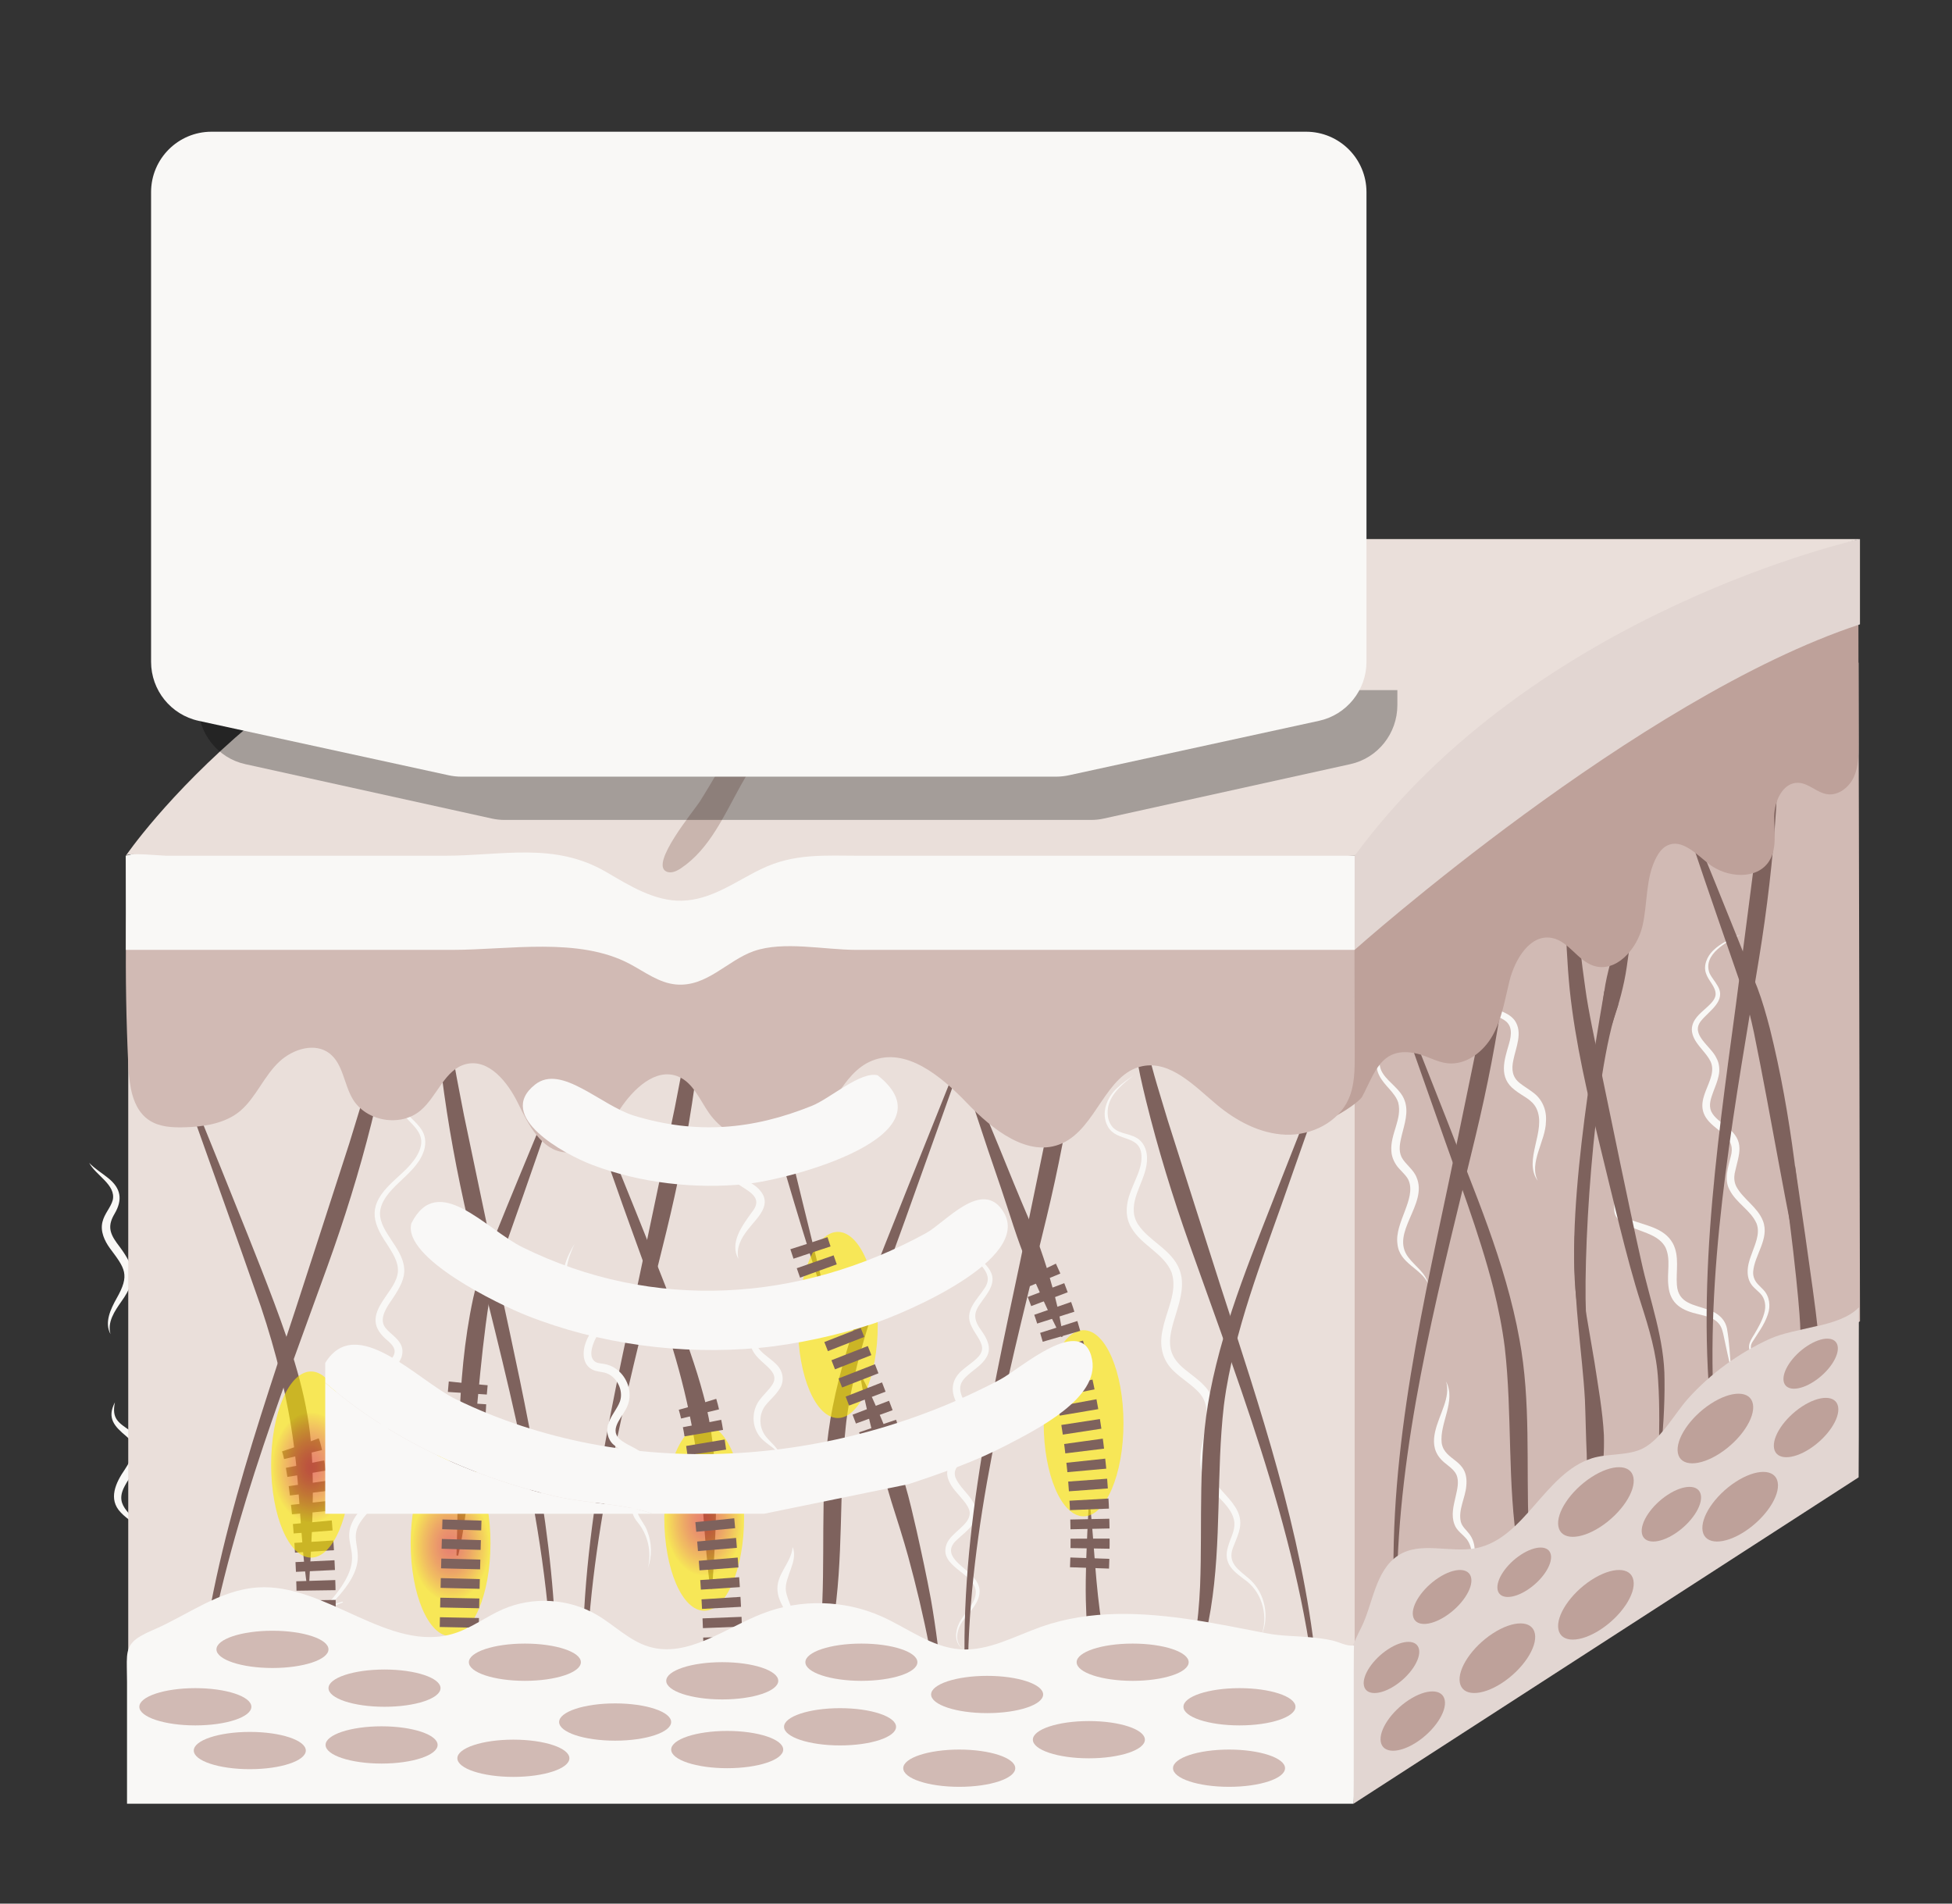<svg width="200" height="195" viewBox="0 0 200 195" fill="none" xmlns="http://www.w3.org/2000/svg">
<rect x="0" y="0" width="200" height="195" fill="#333333" stroke="none"/>
<path d="M11.776 143.647C11.423 145.359 12.136 145.73 13.403 146.604C14.437 147.313 14.704 148.483 14.259 149.635C13.931 150.58 13.242 151.337 12.789 152.207C11.505 154.554 14.002 155.057 14.462 156.975C13.98 156.08 13.053 155.67 12.376 154.935C11.041 153.555 11.873 151.857 12.793 150.523C13.499 149.446 14.159 148.119 12.953 147.139C11.733 146.119 10.92 145.284 11.776 143.647Z" fill="#F9F8F6"/>
<path d="M9.127 119.112C9.705 119.722 10.411 120.132 11.074 120.671C12.398 121.726 12.587 122.885 11.741 124.33C11.042 125.503 11.199 126.263 11.973 127.333C13.685 129.58 14.238 130.821 12.43 133.329C11.752 134.299 10.971 135.429 11.324 136.663C10.668 135.479 11.345 134.085 11.934 133.025C13.343 130.564 12.808 129.944 11.245 127.847C10.718 127.112 10.261 126.145 10.493 125.189C10.693 124.319 11.338 123.713 11.552 122.935C11.909 121.366 9.794 120.392 9.134 119.115L9.127 119.112Z" fill="#F9F8F6"/>
<path d="M138.796 169.862L190.573 135.347L190.424 67.88L141.543 99.26L134.092 111.811L138.796 169.862Z" fill="#D1BAB4"/>
<path d="M13.14 109.054V169.862H138.797V87.661H12.891L13.14 109.054Z" fill="#EADFDA"/>
<path d="M48.299 105.106C45.681 106.24 42.603 107.395 41.298 110.127C40.852 111.098 40.724 112.25 41.159 113.241C41.619 114.297 42.628 114.796 43.245 115.806C43.673 116.498 43.655 117.4 43.342 118.127C42.443 120.485 39.101 121.79 38.933 124.237C38.919 125.314 39.564 126.199 40.146 127.101C42.022 129.808 41.733 130.875 39.928 133.461C39.418 134.234 38.837 135.283 39.55 136.089C40.014 136.649 40.791 137.077 41.105 137.808C41.305 138.243 41.262 138.793 41.062 139.214C40.709 139.955 40.117 140.437 39.668 141.047C38.619 142.274 39.857 143.583 40.035 144.924C40.103 145.384 40.046 145.869 39.828 146.286C39.468 146.992 38.758 147.36 38.487 147.988C38.255 148.558 38.551 149.193 38.798 149.767C39.111 150.473 39.489 151.301 39.379 152.118C39.158 153.744 37.692 154.7 36.897 155.963C35.281 158.502 39.029 159.444 33.441 164.801L33.319 164.612C33.911 164.423 34.507 164.244 35.102 164.062L35.131 164.148C34.553 164.376 33.975 164.608 33.394 164.829L32.959 164.997L33.273 164.644C38.937 158.513 33.672 158.627 36.947 154.636C37.596 153.79 38.398 153.063 38.534 152.029C38.601 151.372 38.252 150.755 37.981 150.135C37.788 149.71 37.56 149.2 37.503 148.687C37.46 148.337 37.496 147.97 37.631 147.645C37.977 146.646 39.322 146.204 39.122 145.052C38.791 143.408 37.653 142.16 38.983 140.526C39.418 139.952 40.014 139.467 40.324 138.868C40.624 138.254 40.26 137.823 39.786 137.387C38.088 136.007 38.156 134.802 39.34 133.075C39.925 132.162 40.656 131.353 40.77 130.286C40.838 129.223 40.199 128.328 39.639 127.426C37.949 124.958 37.838 123.374 40.082 121.206C41.123 120.185 42.346 119.297 42.938 117.953C43.663 116.291 42.521 115.488 41.476 114.347C39.814 112.489 40.713 109.707 42.407 108.198C44.062 106.664 46.213 105.84 48.267 105.016L48.299 105.099V105.106Z" fill="#F9F8F6"/>
<path d="M30.787 148.037C31.593 150.185 32.802 160.792 32.264 168.984" stroke="#7E625D" stroke-width="4" stroke-miterlimit="10" stroke-dasharray="1 1"/>
<path d="M81.213 158.47C81.82 159.939 80.343 161.555 80.522 162.95C80.678 164.077 81.52 165.154 81.367 166.366C81.32 166.794 81.139 167.226 80.811 167.479C81.488 165.853 79.83 164.633 79.673 163.053C79.441 161.305 81.089 160.128 81.213 158.47Z" fill="#F9F8F6"/>
<path d="M77.945 134.531C77.435 135.722 76.954 137.323 77.917 138.354C78.395 138.871 79.019 139.221 79.536 139.756C80.214 140.391 80.413 141.403 79.91 142.213C79.472 142.937 78.887 143.387 78.48 143.904C77.863 144.642 77.746 145.708 78.131 146.582C78.53 147.556 79.686 148.098 79.982 149.143C79.39 148.177 78.191 147.856 77.631 146.839C77 145.798 77.089 144.371 77.831 143.408C78.298 142.78 78.862 142.309 79.165 141.785C80.096 140.198 77.107 139.538 76.911 137.666C76.733 136.517 77.282 135.397 77.942 134.531H77.945Z" fill="#F9F8F6"/>
<path d="M75.038 117.592C74.421 118.509 74.596 119.768 75.509 120.378C76.158 120.845 77.114 121.145 77.724 121.783C79.268 123.356 77.613 124.687 76.643 125.938C75.958 126.798 75.394 127.814 75.658 128.956C74.695 127.283 76.118 125.453 77.067 124.134C78.43 122.425 76.147 121.872 75.081 120.895C74.085 120.086 74.007 118.377 75.038 117.592Z" fill="#F9F8F6"/>
<path d="M102.174 123.534C100.954 124.522 99.456 125.842 99.72 127.565C100.037 129.355 102.58 129.912 101.368 132.162C100.423 133.821 99.128 134.42 100.562 136.314C101.107 137.095 101.635 138.047 101.093 138.999C100.651 139.798 99.805 140.28 99.192 140.833C98.832 141.154 98.486 141.518 98.4 141.988C98.318 142.416 98.472 142.898 98.707 143.369C99.217 144.385 100.005 145.241 100.348 146.397C101.129 149.115 97.334 149.489 97.876 151.294C98.258 152.307 99.249 152.995 99.77 153.983C100.736 155.763 99.078 156.744 97.983 157.792C96.421 159.265 98.625 160.378 99.57 161.377C99.987 161.805 100.366 162.361 100.369 162.989C100.362 164.205 99.356 165.082 98.696 165.974C98.051 166.816 97.694 168.21 98.693 168.931C97.598 168.239 97.897 166.773 98.514 165.849C99.085 164.968 100.016 164.094 99.98 163.003C99.816 161.095 96.085 160.471 97.002 158.138C97.484 156.95 99.385 156.216 99.36 154.971C99.335 154.543 99.039 154.101 98.7 153.687C98.176 153.031 97.455 152.396 97.156 151.529C96.564 149.757 98.568 148.983 99.403 147.88C100.305 146.621 98.543 144.913 98.019 143.715C97.32 142.399 97.526 141.197 98.707 140.262C99.156 139.88 99.631 139.567 100.009 139.213C100.366 138.889 100.651 138.522 100.626 138.044C100.572 137.345 99.888 136.61 99.567 135.914C98.696 134.281 100.137 133.139 100.918 131.905C102.042 130.129 99.531 129.334 99.42 127.608C99.221 125.764 100.822 124.469 102.181 123.534H102.174Z" fill="#F9F8F6"/>
<path d="M116.148 110.163C115.089 110.991 113.894 111.932 113.562 113.288C113.42 113.922 113.463 114.646 113.809 115.203C114.376 116.166 115.588 116.034 116.473 116.572C117.168 116.961 117.507 117.796 117.521 118.559C117.611 120.663 115.806 122.454 116.223 124.54C116.284 124.754 116.359 124.993 116.469 125.189L116.519 125.293L116.583 125.393C117.721 127.162 120.04 127.964 120.846 130.047C121.402 131.495 120.96 133.043 120.539 134.424C120.171 135.675 119.669 137.016 119.972 138.286C120.403 139.984 122.194 140.669 123.324 141.885C124.173 142.709 124.591 143.911 124.501 145.056C124.441 147.085 123.235 149.111 124.038 151.069C124.587 152.31 125.789 153.159 126.538 154.336C127.576 155.948 126.912 157.029 126.324 158.555C125.739 160.114 126.92 160.817 127.993 161.73C129.616 163.146 130.133 165.657 129.209 167.593C129.976 165.671 129.381 163.288 127.768 161.994C126.467 161.016 125.254 160.253 125.832 158.402C126.081 157.528 126.531 156.833 126.474 155.987C126.331 154.172 124.077 153.081 123.349 151.372C123.014 150.666 122.946 149.871 122.996 149.14C123.128 146.928 124.569 144.285 122.693 142.488C121.958 141.739 121.085 141.239 120.293 140.48C119.055 139.338 118.763 137.805 119.119 136.232C119.48 134.281 120.692 132.319 120.043 130.347C119.258 128.396 116.983 127.601 115.927 125.778C115.075 124.366 115.485 122.835 116.091 121.452C116.484 120.489 116.954 119.601 116.962 118.573C116.965 116.112 114.408 117.072 113.498 115.381C112.764 114.047 113.409 112.389 114.468 111.451C114.978 110.962 115.56 110.566 116.138 110.17L116.148 110.163Z" fill="#F9F8F6"/>
<path d="M148.155 141.503C149.225 143.533 147.481 145.755 147.713 147.816C148.016 149.728 150.517 149.421 150.235 152.218C150.131 153.469 149.382 154.675 149.678 155.902C149.814 156.394 150.228 156.719 150.538 157.125C151.323 158.135 151.283 159.715 150.385 160.631C150.952 159.704 150.902 158.541 150.306 157.703C149.903 157.179 149.24 156.811 149.015 156.134C148.665 155.203 148.933 154.24 149.133 153.348C149.297 152.599 149.529 151.765 149.225 151.073C148.89 150.334 148.027 150.013 147.492 149.311C146.215 147.695 147.414 145.623 147.952 144C148.23 143.194 148.416 142.338 148.159 141.496L148.155 141.503Z" fill="#F9F8F6"/>
<path d="M142.089 106.992C141.29 107.741 141.083 109.093 141.711 109.996C142.331 110.944 143.501 111.579 143.911 112.717C144.357 113.887 143.897 115.174 143.622 116.301C143.437 117.082 143.269 117.824 143.601 118.531C143.983 119.269 144.824 119.782 145.138 120.603C146.337 123.378 142.371 126.295 144.304 128.803C144.96 129.683 146.073 130.386 146.344 131.535C145.609 129.887 143.376 129.466 143.18 127.415C142.881 125.261 145.095 122.839 144.339 120.945C144.165 120.517 143.776 120.171 143.362 119.718C142.931 119.262 142.585 118.573 142.56 117.924C142.421 116.177 143.69 114.632 143.262 112.945C142.927 111.907 141.853 111.226 141.34 110.217C140.751 109.136 141.09 107.684 142.096 107L142.089 106.992Z" fill="#F9F8F6"/>
<path d="M165.791 119.872C165.955 120.981 165.809 122.115 165.841 123.203C165.841 124.152 165.97 124.53 166.89 124.879C168.445 125.525 170.482 125.707 171.395 127.358C172.104 128.681 171.705 130.247 171.812 131.624C171.947 133.557 173.588 133.632 175.086 134.185C175.999 134.509 176.737 135.101 176.944 136.089C177.187 137.477 177.248 138.868 177.365 140.269C177.098 139.185 176.873 138.097 176.641 137.009C176.534 136.471 176.42 135.939 176.106 135.586C175.607 134.98 174.808 134.823 174.073 134.637C172.379 134.263 171.12 133.614 170.942 131.709C170.778 130.365 171.216 128.988 170.635 127.765C170 126.598 168.581 126.299 167.407 125.806C166.608 125.471 165.506 125.086 165.403 124.069C165.303 122.636 165.77 121.277 165.791 119.868V119.872Z" fill="#F9F8F6"/>
<path d="M152.46 99.356C151.836 100.148 151.757 101.3 152.182 102.199C152.777 103.647 154.322 103.376 155.192 104.521C156.062 105.773 155.302 107.321 155.056 108.601C154.846 109.546 154.942 110.37 155.748 110.973C156.116 111.272 156.569 111.526 157.011 111.864C158.013 112.56 158.495 113.716 158.395 114.903C158.373 116.872 156.608 119.108 157.567 120.97C155.991 118.855 158.519 115.813 157.417 113.534C156.957 112.606 156.009 112.307 155.206 111.658C153.498 110.381 154.129 108.58 154.618 106.9C154.871 106.008 154.988 105.059 154.136 104.503C153.555 104.121 152.599 103.8 152.167 103.115C151.361 102.02 151.425 100.276 152.463 99.36L152.46 99.356Z" fill="#F9F8F6"/>
<path d="M178.304 95.757C176.913 96.485 174.48 97.737 175.14 99.645C175.354 100.134 175.732 100.523 175.996 101.004C176.898 102.545 175.111 103.54 174.295 104.567C173.128 105.987 175.336 107.174 175.871 108.398C176.171 108.929 176.224 109.625 176.089 110.206C175.967 110.787 175.743 111.301 175.557 111.797C175.3 112.51 175.04 113.181 175.333 113.858C175.668 114.536 176.317 114.914 176.927 115.424C178.881 116.947 178.161 118.206 177.733 120.196C177.651 120.671 177.69 121.12 177.901 121.544C178.582 122.828 180.09 123.652 180.633 125.072C181.328 126.909 179.752 128.542 179.627 130.286C179.602 130.768 179.78 131.203 180.119 131.563C180.29 131.749 180.497 131.927 180.693 132.144C181.314 132.804 181.432 133.806 181.132 134.638C180.782 135.718 180.083 136.599 179.534 137.494C179.234 137.972 179.441 138.49 179.762 138.9C180.055 139.331 180.501 139.784 180.411 140.351C180.454 139.781 179.991 139.385 179.666 138.975C178.906 138.108 179.195 137.537 179.741 136.681C180.14 136.004 180.558 135.287 180.757 134.531C180.975 133.817 180.875 133.011 180.333 132.476C180.158 132.298 179.951 132.13 179.744 131.923C178.774 131.025 179.003 129.683 179.42 128.599C179.777 127.543 180.39 126.402 179.973 125.321C179.359 123.948 177.904 123.26 177.209 121.887C176.613 120.802 177.077 119.536 177.333 118.473C177.861 116.565 176.274 116.119 175.151 114.942C173.071 112.742 176.199 110.652 175.247 108.704C174.89 108.005 174.277 107.453 173.831 106.793C173.485 106.3 173.221 105.641 173.403 105.02C173.642 104.15 174.455 103.611 175.033 103.051C175.375 102.716 175.753 102.341 175.782 101.86C175.793 101.075 175.065 100.494 174.815 99.763C174.487 98.928 174.905 97.983 175.493 97.398C176.278 96.61 177.305 96.182 178.3 95.747L178.304 95.757Z" fill="#F9F8F6"/>
<path d="M17.105 106.058C18.663 109.835 21.092 115.866 22.651 119.7C24.474 124.262 26.342 128.788 28.076 133.403C29.806 138.04 31.446 142.809 31.86 147.791C32.281 152.728 31.921 157.66 31.657 162.589L31.478 162.597C31.111 160.153 30.94 157.689 30.765 155.246C30.587 152.817 30.43 150.388 30.098 147.984C29.463 143.194 28.272 138.465 26.738 133.874C24.067 126.188 20.828 117.3 18.146 109.596L16.934 106.119L17.098 106.054L17.105 106.058Z" fill="#7E625D"/>
<path d="M58.422 108.469C56.31 114.707 54.163 120.931 51.959 127.137L50.868 130.243C50.525 131.217 50.297 132.259 50.108 133.311C49.138 139.47 48.753 146.625 47.993 152.827C47.722 155.014 47.454 157.211 46.944 159.358L46.77 159.333C47.073 150.534 46.616 141.653 48.481 132.983C48.731 131.888 49.02 130.789 49.452 129.708L50.696 126.659C51.52 124.626 52.344 122.593 53.186 120.564C54.859 116.505 56.546 112.449 58.254 108.408L58.418 108.473L58.422 108.469Z" fill="#7E625D"/>
<path d="M19.925 178.739C20.407 163.335 25.518 148.558 30.301 134.056C31.72 129.662 34.381 121.523 35.797 117.1C36.5 114.771 37.363 112.178 37.883 109.814C38.397 107.399 38.583 104.856 37.759 102.488L37.534 101.906C37.498 101.806 37.452 101.714 37.406 101.621L37.267 101.339L37.127 101.057C37.081 100.965 37.02 100.876 36.967 100.786L36.639 100.244L36.778 100.134C37.951 101.428 38.736 103.058 39.075 104.778C39.727 108.237 38.871 111.736 38.048 115.085C36.803 120.053 35.269 124.954 33.532 129.765C28.546 143.59 22.939 157.828 20.792 172.412C20.5 174.495 20.254 176.646 20.1 178.743L19.922 178.736L19.925 178.739Z" fill="#7E625D"/>
<path d="M56.573 177.177C57.161 160.235 52.407 143.387 48.43 127.048C47.218 122.079 46.212 117.04 45.502 111.968C45.038 108.551 44.56 104.981 45.577 101.61C46.098 99.938 47.054 98.397 48.355 97.238L48.484 97.362L48.099 97.865C47.988 97.987 47.835 98.24 47.745 98.386C47.642 98.568 47.503 98.736 47.421 98.918L47.136 99.47C46.066 101.735 45.976 104.285 46.233 106.743C46.497 109.147 47.082 111.818 47.532 114.211C48.469 118.766 50.249 127.13 51.191 131.656C53.959 144.528 56.944 157.571 56.983 170.8C56.983 172.911 56.905 175.083 56.755 177.188L56.577 177.177H56.573Z" fill="#7E625D"/>
<path d="M99.737 105.341C98.064 110.078 95.361 117.617 93.649 122.411C91.174 129.487 88.235 136.481 86.965 143.893C86.847 144.603 86.73 145.38 86.658 146.097C85.934 152.827 86.466 159.668 85.349 166.406C84.846 169.423 83.99 172.412 82.596 175.119L82.432 175.051C83.584 171.452 84.079 167.754 84.258 164.02C84.518 157.414 83.987 150.723 85.306 144.171C86.811 136.499 89.989 129.33 92.821 122.101C93.906 119.401 96.82 112.114 97.875 109.482L99.573 105.28L99.737 105.345V105.341Z" fill="#7E625D"/>
<path d="M58.422 107.624C61.989 116.348 65.78 125.525 69.183 134.309C70.249 137.134 71.294 139.98 72.072 142.905C73.833 149.382 73.427 156.155 72.963 162.764L72.785 162.771C72.45 160.382 72.282 157.981 72.093 155.599C71.704 149.657 70.67 143.875 68.94 138.19C67.31 132.847 64.877 126.577 63.03 121.252C62.26 119.069 60.191 113.209 59.442 111.08L58.258 107.684L58.422 107.62V107.624Z" fill="#7E625D"/>
<path d="M84.743 133.839C82.378 126.884 80.274 119.494 78.227 112.435C77.799 110.973 77.353 109.507 77.103 107.991C76.59 104.938 77.406 101.336 79.9 99.356L80.039 99.467C79.728 100.162 79.465 100.84 79.261 101.525C78.658 103.572 78.723 105.673 78.887 107.781C78.99 110.324 79.996 113.937 80.599 116.433C81.291 119.287 83.092 126.702 83.784 129.462C84.155 130.907 84.508 132.355 84.914 133.785L84.747 133.839H84.743Z" fill="#7E625D"/>
<path d="M96.575 177.969C96.001 171.788 94.681 165.425 93.051 159.444C92.57 157.692 91.882 155.545 91.329 153.808C90.523 151.18 89.813 148.505 89.164 145.83C88.793 144.285 88.44 142.741 88.176 141.172L88.343 141.115C88.722 141.821 89.06 142.541 89.399 143.258C90.712 146.147 91.849 149.114 92.759 152.157C93.151 153.469 93.601 155.42 93.911 156.779C94.392 158.926 94.97 161.598 95.37 163.773C95.891 166.712 96.343 170.24 96.561 173.214C96.647 174.388 96.746 176.781 96.757 177.962L96.579 177.972L96.575 177.969Z" fill="#7E625D"/>
<path d="M59.928 176.407C58.769 161.038 62.278 145.805 65.488 130.875C66.433 126.356 68.209 117.981 69.147 113.43C69.597 111.041 70.182 108.369 70.446 105.962C70.699 103.508 70.613 100.958 69.543 98.689L69.258 98.136C69.212 98.04 69.158 97.954 69.101 97.869L68.933 97.605L68.766 97.337C68.709 97.248 68.641 97.17 68.58 97.084L68.195 96.581L68.323 96.457C69.625 97.619 70.581 99.156 71.102 100.829C72.118 104.2 71.641 107.77 71.177 111.187C70.467 116.259 69.465 121.298 68.249 126.267C64.76 140.544 60.702 155.296 60.117 170.026C60.045 172.127 60.035 174.292 60.102 176.396L59.924 176.407H59.928Z" fill="#7E625D"/>
<path d="M138.19 103.775C136.546 108.515 133.885 116.059 132.202 120.856C129.766 127.936 126.877 134.941 125.632 142.349C125.547 142.837 125.457 143.508 125.393 144C124.601 150.909 125.176 157.924 124.049 164.84C123.553 167.854 122.715 170.843 121.338 173.553L121.174 173.485C122.304 169.883 122.79 166.188 122.961 162.457C123.214 155.859 122.693 149.182 123.984 142.634C125.461 134.969 128.589 127.79 131.374 120.553C132.441 117.849 135.312 110.559 136.35 107.923L138.023 103.718L138.187 103.779L138.19 103.775Z" fill="#7E625D"/>
<path d="M111.71 154.34C112.124 158.377 112.252 162.507 112.905 166.516C113.262 168.26 113.597 170.015 113.847 171.774C114.061 173.122 114.307 174.448 114.464 175.815L114.3 175.882C112.902 174.003 112.053 171.752 111.618 169.459C111.336 167.686 111.325 165.717 111.254 163.923C111.225 162.7 111.254 161.027 111.29 159.804C111.354 157.978 111.443 156.162 111.536 154.34H111.71Z" fill="#7E625D"/>
<path d="M97.562 106.062C99.613 110.841 101.931 116.405 103.886 121.238C104.399 122.507 104.945 123.766 105.48 125.029C106.547 127.561 107.403 130.169 108.091 132.833C108.43 134.17 108.726 135.522 108.897 136.906L108.729 136.959C107.449 134.509 106.343 132.023 105.277 129.487C104.203 126.966 103.454 124.319 102.57 121.73L101.243 117.839C100.298 115.032 98.939 110.884 98.022 108.08L97.394 106.122L97.559 106.062H97.562Z" fill="#7E625D"/>
<path d="M135.073 176.403C133.875 159.515 127.469 143.255 121.859 127.422C120.151 122.607 118.642 117.703 117.418 112.738C116.609 109.393 115.771 105.901 116.409 102.445C116.744 100.726 117.511 99.092 118.67 97.794L118.809 97.901L118.485 98.443C118.389 98.575 118.267 98.846 118.192 98.999C118.107 99.192 117.993 99.374 117.928 99.567L117.707 100.148C116.901 102.52 117.083 105.059 117.59 107.474C118.1 109.835 118.952 112.428 119.644 114.764C121.039 119.194 123.653 127.326 125.051 131.727C129.103 144.239 133.383 156.893 134.802 170.029C135.023 172.127 135.173 174.295 135.245 176.399L135.07 176.407L135.073 176.403Z" fill="#7E625D"/>
<path d="M99.043 174.841C97.898 159.486 101.344 144.257 104.504 129.323C105.431 124.804 107.179 116.426 108.102 111.879C108.545 109.485 109.122 106.818 109.383 104.41C109.636 101.956 109.558 99.406 108.505 97.131L108.224 96.574C108.181 96.478 108.124 96.392 108.07 96.303L107.903 96.039L107.739 95.772C107.685 95.683 107.614 95.604 107.553 95.519L107.171 95.012L107.3 94.891C108.591 96.064 109.525 97.609 110.039 99.281C111.034 102.652 110.563 106.211 110.11 109.628C109.415 114.696 108.427 119.736 107.232 124.704C103.801 138.985 99.806 153.741 99.232 168.46C99.164 170.561 99.15 172.722 99.218 174.827L99.043 174.837V174.841Z" fill="#7E625D"/>
<path d="M161.516 126.605C161.787 130.871 162.672 135.315 163.367 139.524C163.731 141.942 164.213 144.571 164.334 147.01C164.416 150.185 163.97 153.423 162.672 156.337L162.501 156.294C162.501 155.656 162.536 155.035 162.572 154.418C162.622 152.56 162.626 150.759 162.572 148.904C162.49 147.156 162.462 145.152 162.39 143.39C162.262 141.029 161.941 138.329 161.727 135.968C161.499 133.628 161.317 130.828 161.299 128.478L161.342 126.602H161.516V126.605Z" fill="#7E625D"/>
<path d="M168.844 84.822C168.341 88.514 167.71 92.544 167.093 96.232C166.933 97.18 166.804 98.133 166.669 99.085C166.391 100.997 165.87 102.848 165.249 104.678C164.928 105.591 164.582 106.5 164.14 107.388L163.969 107.353C163.883 105.391 164.09 103.472 164.372 101.55C164.639 99.641 165.256 97.808 165.72 95.943C166.066 94.548 166.786 91.741 167.154 90.354C167.653 88.496 168.145 86.638 168.673 84.783L168.844 84.819V84.822Z" fill="#7E625D"/>
<path d="M141.517 97.733C143.383 102.391 146.307 109.839 148.176 114.564C151.033 121.976 154.264 129.334 155.684 137.209C156.865 143.583 156.362 150.056 156.622 156.465C156.797 160.196 157.285 163.891 158.42 167.49L158.256 167.558C156.879 164.847 156.037 161.862 155.538 158.848C154.404 151.932 154.974 144.917 154.175 138.008C153.918 135.982 153.515 133.974 153.02 131.987C151.529 126.177 149.325 120.542 147.352 114.871C146.386 112.128 143.782 104.738 142.84 102.067L141.35 97.794L141.514 97.733H141.517Z" fill="#7E625D"/>
<path d="M169.951 149.585C170 146.86 170.072 144.114 169.89 141.396C169.744 138.657 168.963 136.1 168.128 133.496C166.655 128.967 165.143 122.254 163.98 117.567C162.689 112.232 161.405 106.843 160.831 101.371C160.288 95.861 160.378 90.4 160.057 84.929L160.231 84.908C161.333 90.3 161.633 95.818 162.421 101.175C162.724 103.486 163.463 106.853 163.941 109.175C165.26 115.502 166.766 122.982 168.171 129.23C169.048 133.243 170.56 137.205 170.546 141.364C170.582 144.121 170.361 146.853 170.129 149.589L169.954 149.578L169.951 149.585Z" fill="#7E625D"/>
<path d="M142.997 166.516C141.856 151.162 145.298 135.932 148.458 120.999C149.385 116.48 151.133 108.102 152.056 103.554C152.499 101.161 153.076 98.493 153.337 96.086C153.59 93.632 153.512 91.082 152.459 88.806L152.178 88.25C152.135 88.153 152.078 88.068 152.024 87.979L151.857 87.715L151.693 87.447C151.639 87.358 151.568 87.279 151.507 87.194L151.125 86.687L151.254 86.566C152.545 87.74 153.479 89.284 153.993 90.957C154.988 94.327 154.517 97.887 154.064 101.304C153.369 106.372 152.381 111.411 151.186 116.38C147.755 130.661 143.76 145.416 143.186 160.135C143.118 162.236 143.104 164.398 143.172 166.502L142.997 166.513V166.516Z" fill="#7E625D"/>
<path d="M171.33 79.693C174.283 86.777 177.211 94.042 180.054 101.168C180.575 102.538 180.971 103.957 181.338 105.359C183.567 114.308 184.53 123.442 185.133 132.612L184.958 132.637C182.975 123.863 181.506 114.554 179.701 105.748C179.401 104.367 179.088 103.012 178.642 101.689C176.908 96.653 175.043 91.335 173.349 86.27C172.614 84.102 171.883 81.933 171.166 79.757L171.33 79.697V79.693Z" fill="#7E625D"/>
<path d="M175.811 148.765C173.524 133.539 175.821 118.095 177.854 102.969C178.443 98.393 179.559 89.908 180.14 85.304C180.404 82.885 180.779 80.178 180.861 77.76C180.929 75.292 180.661 72.756 179.441 70.57L179.12 70.038C179.07 69.946 179.01 69.864 178.946 69.781L178.76 69.528L178.575 69.275C178.514 69.189 178.439 69.115 178.371 69.036L177.954 68.562L178.072 68.43C179.449 69.503 180.494 70.973 181.132 72.606C182.373 75.895 182.173 79.479 181.974 82.921C181.656 88.028 181.05 93.125 180.23 98.168C177.872 112.667 174.994 127.679 175.522 142.402C175.611 144.503 175.757 146.661 175.985 148.751L175.811 148.772V148.765Z" fill="#7E625D"/>
<path d="M145.169 107.927C146.228 108.173 147.191 108.786 148.272 108.915C150.202 109.147 152.01 107.738 152.952 106.04C153.893 104.342 154.193 102.374 154.66 100.487C155.213 98.261 156.786 95.633 159.033 96.086C160.716 96.424 161.629 98.379 163.259 98.925C165.56 99.692 167.732 97.238 168.281 94.876C168.834 92.515 168.577 89.919 169.729 87.786C169.986 87.308 170.332 86.852 170.817 86.613C172.293 85.888 173.774 87.458 175.061 88.478C176.898 89.933 180.037 90.179 181.278 88.189C182.105 86.862 181.756 85.157 181.784 83.592C181.813 82.026 182.69 80.128 184.256 80.189C185.322 80.228 186.153 81.198 187.209 81.355C188.354 81.526 189.453 80.66 189.938 79.608C190.423 78.555 190.426 77.353 190.426 76.194C190.419 70.63 190.416 65.066 190.408 59.502C183.778 62.477 177.148 65.452 170.517 68.426C160.096 73.102 149.274 78.078 142.091 86.959C139.769 89.83 137.701 93.2 134.319 94.684C133.663 94.973 132.918 95.219 132.536 95.825C132.204 96.35 132.226 97.02 132.261 97.641C132.575 103.215 132.893 108.79 133.207 114.365C133.349 116.883 139.095 113.202 139.566 112.339C140.814 110.042 141.47 107.074 145.166 107.93L145.169 107.927Z" fill="#BEA19A"/>
<path d="M13.399 111.469C13.663 112.799 14.188 114.026 15.283 114.753C16.328 115.449 17.654 115.51 18.903 115.477C20.839 115.428 23.079 115.103 24.616 113.798C26.253 112.407 27.063 110.156 28.693 108.687C30.07 107.445 32.267 106.775 33.743 107.895C35.145 108.958 35.231 111.03 36.122 112.553C37.492 114.885 41.048 115.492 43.102 113.744C44.814 112.285 45.567 109.546 47.742 109.004C50.086 108.419 52.023 110.848 53.089 113.038C54.152 115.228 55.482 117.839 57.886 118.045C60.365 118.259 62.116 115.759 63.493 113.662C64.866 111.565 67.181 109.325 69.488 110.277C71.015 110.905 71.693 112.653 72.641 114.012C74.806 117.107 79.496 118.366 82.532 116.134C85.264 114.122 86.18 109.974 89.308 108.672C92.804 107.221 96.424 110.227 99.056 112.97C101.685 115.713 105.38 118.67 108.832 117.115C112.36 115.527 113.255 109.999 117.035 109.218C119.924 108.622 122.353 111.215 124.622 113.12C126.644 114.818 129.098 116.137 131.726 116.234C134.355 116.33 137.134 114.971 138.193 112.542C138.799 111.151 138.806 109.578 138.803 108.059C138.792 103.465 138.781 98.868 138.771 94.274C121.369 95.123 103.939 94.866 86.519 94.609C83.402 94.563 80.285 94.516 77.167 94.47C66.418 94.313 55.668 94.153 44.918 93.996C39.721 93.921 34.5 93.785 29.324 93.906C25.519 93.996 20.75 93.122 18.047 90.19C17.936 90.072 17.829 89.947 17.686 89.869C17.383 89.705 17.012 89.79 16.67 89.833C15.536 89.969 14.348 89.487 13.62 88.599C13.011 90.868 12.939 93.246 12.911 95.6C12.854 100.087 12.932 104.574 13.143 109.054C13.178 109.842 13.246 110.673 13.403 111.469H13.399Z" fill="#D1BAB4"/>
<path d="M138.797 97.298C138.797 97.298 167.822 71.44 190.57 63.957V55.219L145.07 64.35L138.793 87.658V97.298H138.797Z" fill="#E2D6D2"/>
<path d="M12.891 87.661V97.302H46.392C52.12 97.302 59.296 95.957 64.529 98.743C66.066 99.559 67.532 100.694 69.269 100.847C72.411 101.125 74.497 98.397 77.226 97.434C80.261 96.367 84.463 97.302 87.722 97.302H138.797V87.661C138.797 87.661 45.055 79.258 43.878 79.65C42.701 80.043 12.891 87.661 12.891 87.661Z" fill="#F9F8F6"/>
<path d="M12.891 87.661C12.905 87.64 29.772 62.791 63.88 55.222C68.513 54.195 73.41 54.459 78.118 54.698C82.497 54.919 84.43 57.598 88.35 58.714C91.382 59.577 94.431 57.766 97.377 56.646C104.785 53.835 114.208 55.222 121.998 55.222H190.571C190.571 55.222 157.229 62.556 138.797 87.661H113.092C104.803 87.661 96.514 87.661 88.225 87.661C84.52 87.661 81.392 87.379 77.993 89.02C75.375 90.283 72.91 92.187 69.882 92.266C67.079 92.337 64.546 90.75 62.125 89.334C56.8 86.217 51.468 87.661 45.522 87.661H17.035C16.621 87.661 13.133 87.305 12.891 87.661Z" fill="#EADFDA"/>
<path d="M58.899 127.354C58.297 128.656 57.459 130.743 58.593 131.948C59.352 132.708 60.644 132.547 61.428 133.346C62.523 134.498 61.592 136.107 60.972 137.22C60.654 137.894 60.262 139.071 61.039 139.531C61.368 139.691 61.778 139.663 62.177 139.781C62.662 139.905 63.105 140.166 63.458 140.501C64.349 141.339 64.767 142.698 64.342 143.872C63.993 145.006 62.338 146.268 63.45 147.385C64.364 148.223 65.986 148.465 66.525 149.749C66.725 150.213 66.718 150.762 66.578 151.23C66.257 152.435 65.198 153.387 65.252 154.65C65.341 155.427 66.072 156.08 66.318 156.843C66.8 158.042 66.825 159.422 66.379 160.631C66.785 158.983 66.389 157.218 65.341 155.948C64.26 154.675 64.799 153.441 65.466 152.157C65.783 151.497 66.165 150.73 65.844 150.049C65.708 149.753 65.451 149.51 65.127 149.307C64.406 148.847 63.561 148.622 62.876 147.998C62.27 147.485 62.056 146.55 62.338 145.815C62.612 144.984 63.226 144.342 63.518 143.565C63.925 142.406 63.172 140.936 61.97 140.615C61.56 140.505 61.086 140.515 60.654 140.276C59.652 139.745 59.666 138.425 60.023 137.501C60.444 136.25 62.281 134.445 60.569 133.45C59.855 133.072 58.849 132.925 58.282 132.248C57.091 130.782 58.068 128.735 58.907 127.354H58.899Z" fill="#F9F8F6"/>
<path d="M68.291 89.284C66.532 88.524 71.133 83.007 71.697 82.115C73.01 80.046 74.169 77.885 75.535 75.852C77.001 73.669 78.698 71.654 80.392 69.642C83.128 66.393 85.942 63.08 89.623 60.954C89.915 60.786 90.233 60.619 90.568 60.633C90.907 60.647 91.257 60.908 91.242 61.246C91.231 61.489 91.046 61.682 90.871 61.849C89.826 62.834 88.649 63.672 87.572 64.621C85.261 66.661 83.449 69.193 81.659 71.704C79.618 74.561 77.578 77.425 75.877 80.496C74.176 83.567 72.689 86.987 69.771 88.942C69.332 89.234 68.776 89.498 68.291 89.287V89.284Z" fill="#C9B5AE"/>
<g opacity="0.6">
<path d="M31.869 159.558C34.126 159.558 35.956 155.289 35.956 150.024C35.956 144.759 34.126 140.49 31.869 140.49C29.611 140.49 27.781 144.759 27.781 150.024C27.781 155.289 29.611 159.558 31.869 159.558Z" fill="url(#paint0_radial_2183_3412)"/>
</g>
<g opacity="0.6">
<path d="M46.167 167.615C48.425 167.615 50.255 163.346 50.255 158.081C50.255 152.816 48.425 148.547 46.167 148.547C43.91 148.547 42.08 152.816 42.08 158.081C42.08 163.346 43.91 167.615 46.167 167.615Z" fill="url(#paint1_radial_2183_3412)"/>
</g>
<g opacity="0.6">
<path d="M72.15 164.997C74.407 164.997 76.237 160.729 76.237 155.463C76.237 150.198 74.407 145.93 72.15 145.93C69.892 145.93 68.062 150.198 68.062 155.463C68.062 160.729 69.892 164.997 72.15 164.997Z" fill="url(#paint2_radial_2183_3412)"/>
</g>
<g opacity="0.6">
<path d="M111.023 155.328C113.28 155.328 115.11 151.059 115.11 145.794C115.11 140.529 113.28 136.26 111.023 136.26C108.766 136.26 106.936 140.529 106.936 145.794C106.936 151.059 108.766 155.328 111.023 155.328Z" fill="url(#paint3_radial_2183_3412)"/>
</g>
<g opacity="0.6">
<path d="M85.845 145.259C88.103 145.259 89.933 140.991 89.933 135.725C89.933 130.46 88.103 126.192 85.845 126.192C83.588 126.192 81.758 130.46 81.758 135.725C81.758 140.991 83.588 145.259 85.845 145.259Z" fill="url(#paint4_radial_2183_3412)"/>
</g>
<path d="M47.971 141.724C47.568 145.484 47.029 164.687 47.029 169.116" stroke="#7E625D" stroke-width="4" stroke-miterlimit="10" stroke-dasharray="1 1"/>
<path d="M71.473 143.875C72.949 148.708 74.387 167.533 74.005 170.272" stroke="#7E625D" stroke-width="4" stroke-miterlimit="10" stroke-dasharray="1 1"/>
<path d="M82.885 127.358C85.032 134.07 90.403 146.561 90.403 147.766" stroke="#7E625D" stroke-width="4" stroke-miterlimit="10" stroke-dasharray="1 1"/>
<path d="M106.383 130.311C108.127 133.935 112.289 146.022 111.619 160.927" stroke="#7E625D" stroke-width="4" stroke-miterlimit="10" stroke-dasharray="1 1"/>
<path d="M138.536 168.813C138.75 168.203 139.053 167.551 139.477 166.709C140.669 164.344 140.883 160.86 143.29 159.315C145.558 157.86 148.587 159.105 151.233 158.588C156.233 157.61 158.252 150.923 163.106 149.382C164.729 148.868 166.851 149.14 168.36 148.355C170.229 147.381 171.584 144.792 172.975 143.247C175.294 140.672 178.158 138.6 181.307 137.159C183.978 135.936 188.451 135.996 190.459 133.924C190.434 140.583 190.477 145.694 190.434 151.333C190.434 151.333 138.675 184.774 138.675 184.77C138.497 180.822 138.318 176.874 138.14 172.926C138.054 171.025 138.122 170.004 138.539 168.817L138.536 168.813Z" fill="#E2D6D2"/>
<path d="M150.736 161.644C150.94 162.728 149.77 164.48 148.122 165.553C146.474 166.627 144.976 166.616 144.773 165.532C144.57 164.448 145.74 162.696 147.387 161.623C149.035 160.549 150.533 160.56 150.736 161.644Z" fill="#BEA19A"/>
<path d="M167.36 151.354C167.624 152.756 166.112 155.014 163.99 156.398C161.864 157.781 159.931 157.771 159.671 156.369C159.407 154.967 160.919 152.71 163.041 151.326C165.167 149.942 167.1 149.953 167.36 151.354Z" fill="#BEA19A"/>
<path d="M167.36 161.883C167.624 163.285 166.112 165.543 163.99 166.926C161.864 168.31 159.931 168.3 159.671 166.898C159.407 165.496 160.919 163.239 163.041 161.855C165.167 160.471 167.1 160.481 167.36 161.883Z" fill="#BEA19A"/>
<path d="M157.265 167.354C157.528 168.756 156.016 171.014 153.894 172.398C151.768 173.781 149.835 173.771 149.575 172.369C149.311 170.967 150.823 168.71 152.945 167.326C155.071 165.942 157.004 165.953 157.265 167.354Z" fill="#BEA19A"/>
<path d="M158.901 159.276C159.087 160.271 158.017 161.872 156.508 162.857C154.999 163.841 153.626 163.831 153.441 162.839C153.255 161.844 154.325 160.242 155.834 159.258C157.343 158.274 158.716 158.284 158.901 159.276Z" fill="#BEA19A"/>
<path d="M145.394 168.967C145.587 169.994 144.477 171.652 142.919 172.672C141.36 173.689 139.937 173.682 139.744 172.651C139.552 171.624 140.661 169.965 142.22 168.945C143.778 167.929 145.201 167.936 145.394 168.967Z" fill="#BEA19A"/>
<path d="M174.267 153.141C174.474 154.24 173.29 156.012 171.62 157.1C169.951 158.188 168.435 158.177 168.229 157.079C168.022 155.98 169.206 154.208 170.875 153.12C172.544 152.032 174.06 152.043 174.267 153.141Z" fill="#BEA19A"/>
<path d="M148.027 174.163C148.251 175.354 146.964 177.28 145.155 178.461C143.347 179.641 141.699 179.631 141.475 178.44C141.25 177.248 142.538 175.322 144.346 174.142C146.154 172.961 147.802 172.972 148.027 174.163Z" fill="#BEA19A"/>
<path d="M179.602 143.825C179.866 145.227 178.354 147.485 176.232 148.868C174.106 150.252 172.173 150.242 171.913 148.84C171.649 147.438 173.161 145.181 175.283 143.797C177.409 142.413 179.342 142.424 179.602 143.825Z" fill="#BEA19A"/>
<path d="M188.284 137.887C188.473 138.893 187.389 140.519 185.858 141.514C184.332 142.509 182.941 142.502 182.752 141.496C182.563 140.49 183.647 138.864 185.177 137.869C186.704 136.874 188.095 136.881 188.284 137.887Z" fill="#BEA19A"/>
<path d="M188.329 144.093C188.553 145.288 187.266 147.21 185.454 148.394C183.642 149.575 181.994 149.564 181.77 148.373C181.545 147.178 182.832 145.255 184.644 144.071C186.456 142.891 188.104 142.901 188.329 144.093Z" fill="#BEA19A"/>
<path d="M182.141 151.836C182.405 153.238 180.893 155.495 178.771 156.879C176.645 158.263 174.712 158.252 174.452 156.851C174.188 155.449 175.7 153.191 177.822 151.807C179.948 150.423 181.881 150.434 182.141 151.836Z" fill="#BEA19A"/>
<path d="M13.642 168.175C12.803 169.02 13.014 170.044 13.014 172.273V184.767H138.67C138.742 184.767 138.67 168.567 138.728 168.563C137.875 168.628 137.344 168.246 136.527 168.05C135.778 167.872 135.008 167.79 134.241 167.718C132.793 167.579 131.302 167.6 129.872 167.329C127.321 166.848 124.782 166.313 122.217 165.928C117.064 165.154 111.728 164.879 106.731 166.627C103.974 167.59 101.274 169.163 98.36 168.949C95.439 168.731 92.992 166.769 90.317 165.578C86.508 163.88 82.018 163.773 78.13 165.286C74.264 166.791 70.437 169.872 66.467 168.674C64.477 168.071 62.965 166.484 61.171 165.432C58.289 163.738 54.59 163.513 51.526 164.847C49.847 165.578 48.363 166.734 46.622 167.297C39.903 169.466 33.433 162.14 26.389 162.614C22.458 162.882 19.22 165.453 15.71 166.958C14.687 167.397 14.041 167.765 13.638 168.171L13.642 168.175Z" fill="#F9F8F6"/>
<path d="M27.916 170.864C31.086 170.864 33.655 170.01 33.655 168.956C33.655 167.902 31.086 167.048 27.916 167.048C24.747 167.048 22.178 167.902 22.178 168.956C22.178 170.01 24.747 170.864 27.916 170.864Z" fill="#D1BAB4"/>
<path d="M53.778 172.18C56.947 172.18 59.517 171.326 59.517 170.272C59.517 169.218 56.947 168.364 53.778 168.364C50.608 168.364 48.039 169.218 48.039 170.272C48.039 171.326 50.608 172.18 53.778 172.18Z" fill="#D1BAB4"/>
<path d="M52.6 182.02C55.77 182.02 58.339 181.166 58.339 180.112C58.339 179.058 55.77 178.204 52.6 178.204C49.431 178.204 46.861 179.058 46.861 180.112C46.861 181.166 49.431 182.02 52.6 182.02Z" fill="#D1BAB4"/>
<path d="M39.098 180.654C42.267 180.654 44.837 179.8 44.837 178.746C44.837 177.692 42.267 176.838 39.098 176.838C35.929 176.838 33.359 177.692 33.359 178.746C33.359 179.8 35.929 180.654 39.098 180.654Z" fill="#D1BAB4"/>
<path d="M39.397 174.837C42.566 174.837 45.136 173.983 45.136 172.929C45.136 171.875 42.566 171.021 39.397 171.021C36.227 171.021 33.658 171.875 33.658 172.929C33.658 173.983 36.227 174.837 39.397 174.837Z" fill="#D1BAB4"/>
<path d="M20.016 176.745C23.186 176.745 25.755 175.891 25.755 174.837C25.755 173.783 23.186 172.929 20.016 172.929C16.847 172.929 14.277 173.783 14.277 174.837C14.277 175.891 16.847 176.745 20.016 176.745Z" fill="#D1BAB4"/>
<path d="M63.026 178.308C66.195 178.308 68.765 177.453 68.765 176.399C68.765 175.346 66.195 174.491 63.026 174.491C59.856 174.491 57.287 175.346 57.287 176.399C57.287 177.453 59.856 178.308 63.026 178.308Z" fill="#D1BAB4"/>
<path d="M25.594 181.229C28.764 181.229 31.333 180.374 31.333 179.321C31.333 178.267 28.764 177.412 25.594 177.412C22.425 177.412 19.855 178.267 19.855 179.321C19.855 180.374 22.425 181.229 25.594 181.229Z" fill="#D1BAB4"/>
<path d="M74.001 174.085C77.17 174.085 79.739 173.23 79.739 172.177C79.739 171.123 77.17 170.268 74.001 170.268C70.831 170.268 68.262 171.123 68.262 172.177C68.262 173.23 70.831 174.085 74.001 174.085Z" fill="#D1BAB4"/>
<path d="M101.139 175.486C104.309 175.486 106.878 174.632 106.878 173.578C106.878 172.524 104.309 171.67 101.139 171.67C97.97 171.67 95.4 172.524 95.4 173.578C95.4 174.632 97.97 175.486 101.139 175.486Z" fill="#D1BAB4"/>
<path d="M116.051 172.18C119.221 172.18 121.79 171.326 121.79 170.272C121.79 169.218 119.221 168.364 116.051 168.364C112.882 168.364 110.312 169.218 110.312 170.272C110.312 171.326 112.882 172.18 116.051 172.18Z" fill="#D1BAB4"/>
<path d="M88.256 172.18C91.426 172.18 93.995 171.326 93.995 170.272C93.995 169.218 91.426 168.364 88.256 168.364C85.087 168.364 82.518 169.218 82.518 170.272C82.518 171.326 85.087 172.18 88.256 172.18Z" fill="#D1BAB4"/>
<path d="M98.284 183.037C101.453 183.037 104.022 182.183 104.022 181.129C104.022 180.075 101.453 179.221 98.284 179.221C95.114 179.221 92.545 180.075 92.545 181.129C92.545 182.183 95.114 183.037 98.284 183.037Z" fill="#D1BAB4"/>
<path d="M86.071 178.796C89.24 178.796 91.809 177.942 91.809 176.888C91.809 175.834 89.24 174.98 86.071 174.98C82.901 174.98 80.332 175.834 80.332 176.888C80.332 177.942 82.901 178.796 86.071 178.796Z" fill="#D1BAB4"/>
<path d="M111.565 180.116C114.734 180.116 117.304 179.262 117.304 178.208C117.304 177.154 114.734 176.3 111.565 176.3C108.395 176.3 105.826 177.154 105.826 178.208C105.826 179.262 108.395 180.116 111.565 180.116Z" fill="#D1BAB4"/>
<path d="M126.995 176.745C130.164 176.745 132.733 175.891 132.733 174.837C132.733 173.783 130.164 172.929 126.995 172.929C123.825 172.929 121.256 173.783 121.256 174.837C121.256 175.891 123.825 176.745 126.995 176.745Z" fill="#D1BAB4"/>
<path d="M125.924 183.037C129.094 183.037 131.663 182.183 131.663 181.129C131.663 180.075 129.094 179.221 125.924 179.221C122.755 179.221 120.186 180.075 120.186 181.129C120.186 182.183 122.755 183.037 125.924 183.037Z" fill="#D1BAB4"/>
<path d="M74.508 181.129C77.678 181.129 80.247 180.274 80.247 179.221C80.247 178.167 77.678 177.312 74.508 177.312C71.339 177.312 68.769 178.167 68.769 179.221C68.769 180.274 71.339 181.129 74.508 181.129Z" fill="#D1BAB4"/>
<g style="mix-blend-mode:multiply" opacity="0.3">
<path d="M20.312 70.695V72.225C20.312 75.135 22.313 77.653 25.12 78.274L50.386 83.848C50.815 83.941 51.25 83.991 51.685 83.991H111.801C112.236 83.991 112.675 83.945 113.099 83.848L138.365 78.274C141.172 77.653 143.173 75.135 143.173 72.225V70.695H20.312Z" fill="black"/>
</g>
<path d="M135.133 73.84L109.524 79.415C109.092 79.508 108.65 79.558 108.208 79.558H47.275C46.833 79.558 46.391 79.511 45.959 79.415L20.351 73.84C17.504 73.22 15.479 70.702 15.479 67.791V19.684C15.479 16.264 18.25 13.493 21.67 13.493H133.816C137.237 13.493 140.008 16.264 140.008 19.684V67.791C140.008 70.702 137.979 73.22 135.136 73.84H135.133Z" fill="#F9F8F6"/>
<path d="M164.369 101.553C163.385 107.353 160.025 126.017 161.773 134.745L162.579 135.954C162.04 129.776 163.25 109.903 165.803 102.923C165.265 100.373 164.373 101.553 164.373 101.553H164.369Z" fill="#7E625D"/>
<path d="M182.716 120.107C184.461 133.132 184.461 136.221 184.461 136.221L186.205 135.818C185.937 132.997 183.922 119.436 183.922 119.436L182.713 120.107H182.716Z" fill="#7E625D"/>
<path d="M66.892 155.067C63.774 153.987 60.201 154.036 56.926 153.28C48.37 151.304 39.938 147.406 33.322 141.632V139.617C36.5 134.445 42.785 141.425 46.722 143.34C64.245 151.854 85.52 150.302 102.49 141.307C104.506 140.241 111 134.413 111.899 139.292C112.62 143.215 106.289 146.397 103.164 148.023C99.951 149.696 96.509 150.905 93.078 152.036L78.308 155.06H66.895L66.892 155.067Z" fill="#F9F8F7"/>
<path d="M66.892 155.067H33.322V141.635C39.942 147.41 48.373 151.308 56.926 153.284C60.201 154.04 63.774 153.987 66.892 155.071V155.067Z" fill="#F9F8F7"/>
<path d="M77.771 138.072C69.785 138.814 61.4 137.705 53.96 134.755C51.106 133.625 41.237 128.867 42.147 125.318C44.843 119.939 49.779 125.921 53.553 127.775C66.971 134.377 81.933 133.403 94.891 126.313C96.863 125.232 100.676 120.628 102.826 124.162C105.769 128.995 92.743 134.516 89.412 135.611C85.856 136.777 81.498 137.73 77.774 138.076L77.771 138.072Z" fill="#F9F8F7"/>
<path d="M76.428 121.288C71.218 121.826 65.572 121.188 60.664 119.319C57.828 118.238 50.681 114.361 54.832 111.094C57.532 108.968 61.563 113.259 65.008 114.3C71.346 116.219 77.099 115.734 83.191 113.277C85.063 112.521 88.184 109.71 89.921 110.149C97.775 116.351 80.99 120.813 76.425 121.288H76.428Z" fill="#F9F8F7"/>
<defs>
<radialGradient id="paint0_radial_2183_3412" cx="0" cy="0" r="1" gradientUnits="userSpaceOnUse" gradientTransform="translate(31.869 150.313) scale(4.758 6.804)">
<stop stop-color="#E5462B"/>
<stop offset="0.1" stop-color="#E64C29"/>
<stop offset="0.24" stop-color="#E96024"/>
<stop offset="0.41" stop-color="#EE801B"/>
<stop offset="0.6" stop-color="#F5AC10"/>
<stop offset="0.81" stop-color="#FDE401"/>
<stop offset="0.83" stop-color="#FFEC00"/>
</radialGradient>
<radialGradient id="paint1_radial_2183_3412" cx="0" cy="0" r="1" gradientUnits="userSpaceOnUse" gradientTransform="translate(46.167 158.386) scale(4.758 6.804)">
<stop stop-color="#E5462B"/>
<stop offset="0.1" stop-color="#E64C29"/>
<stop offset="0.24" stop-color="#E96024"/>
<stop offset="0.41" stop-color="#EE801B"/>
<stop offset="0.6" stop-color="#F5AC10"/>
<stop offset="0.81" stop-color="#FDE401"/>
<stop offset="0.83" stop-color="#FFEC00"/>
</radialGradient>
<radialGradient id="paint2_radial_2183_3412" cx="0" cy="0" r="1" gradientUnits="userSpaceOnUse" gradientTransform="translate(72.15 155.762) scale(4.758 6.804)">
<stop stop-color="#E5462B"/>
<stop offset="0.1" stop-color="#E64C29"/>
<stop offset="0.24" stop-color="#E96024"/>
<stop offset="0.41" stop-color="#EE801B"/>
<stop offset="0.6" stop-color="#F5AC10"/>
<stop offset="0.81" stop-color="#FDE401"/>
<stop offset="0.83" stop-color="#FFEC00"/>
</radialGradient>
<radialGradient id="paint3_radial_2183_3412" cx="0" cy="0" r="1" gradientUnits="userSpaceOnUse" gradientTransform="translate(111.023 146.073) scale(0.178 0.255)">
<stop stop-color="#E5462B"/>
<stop offset="0.1" stop-color="#E64C29"/>
<stop offset="0.24" stop-color="#E96024"/>
<stop offset="0.41" stop-color="#EE801B"/>
<stop offset="0.6" stop-color="#F5AC10"/>
<stop offset="0.81" stop-color="#FDE401"/>
<stop offset="0.83" stop-color="#FFEC00"/>
</radialGradient>
<radialGradient id="paint4_radial_2183_3412" cx="0" cy="0" r="1" gradientUnits="userSpaceOnUse" gradientTransform="translate(85.845 135.986) scale(0.178 0.255)">
<stop stop-color="#E5462B"/>
<stop offset="0.1" stop-color="#E64C29"/>
<stop offset="0.24" stop-color="#E96024"/>
<stop offset="0.41" stop-color="#EE801B"/>
<stop offset="0.6" stop-color="#F5AC10"/>
<stop offset="0.81" stop-color="#FDE401"/>
<stop offset="0.83" stop-color="#FFEC00"/>
</radialGradient>
</defs>
</svg>
